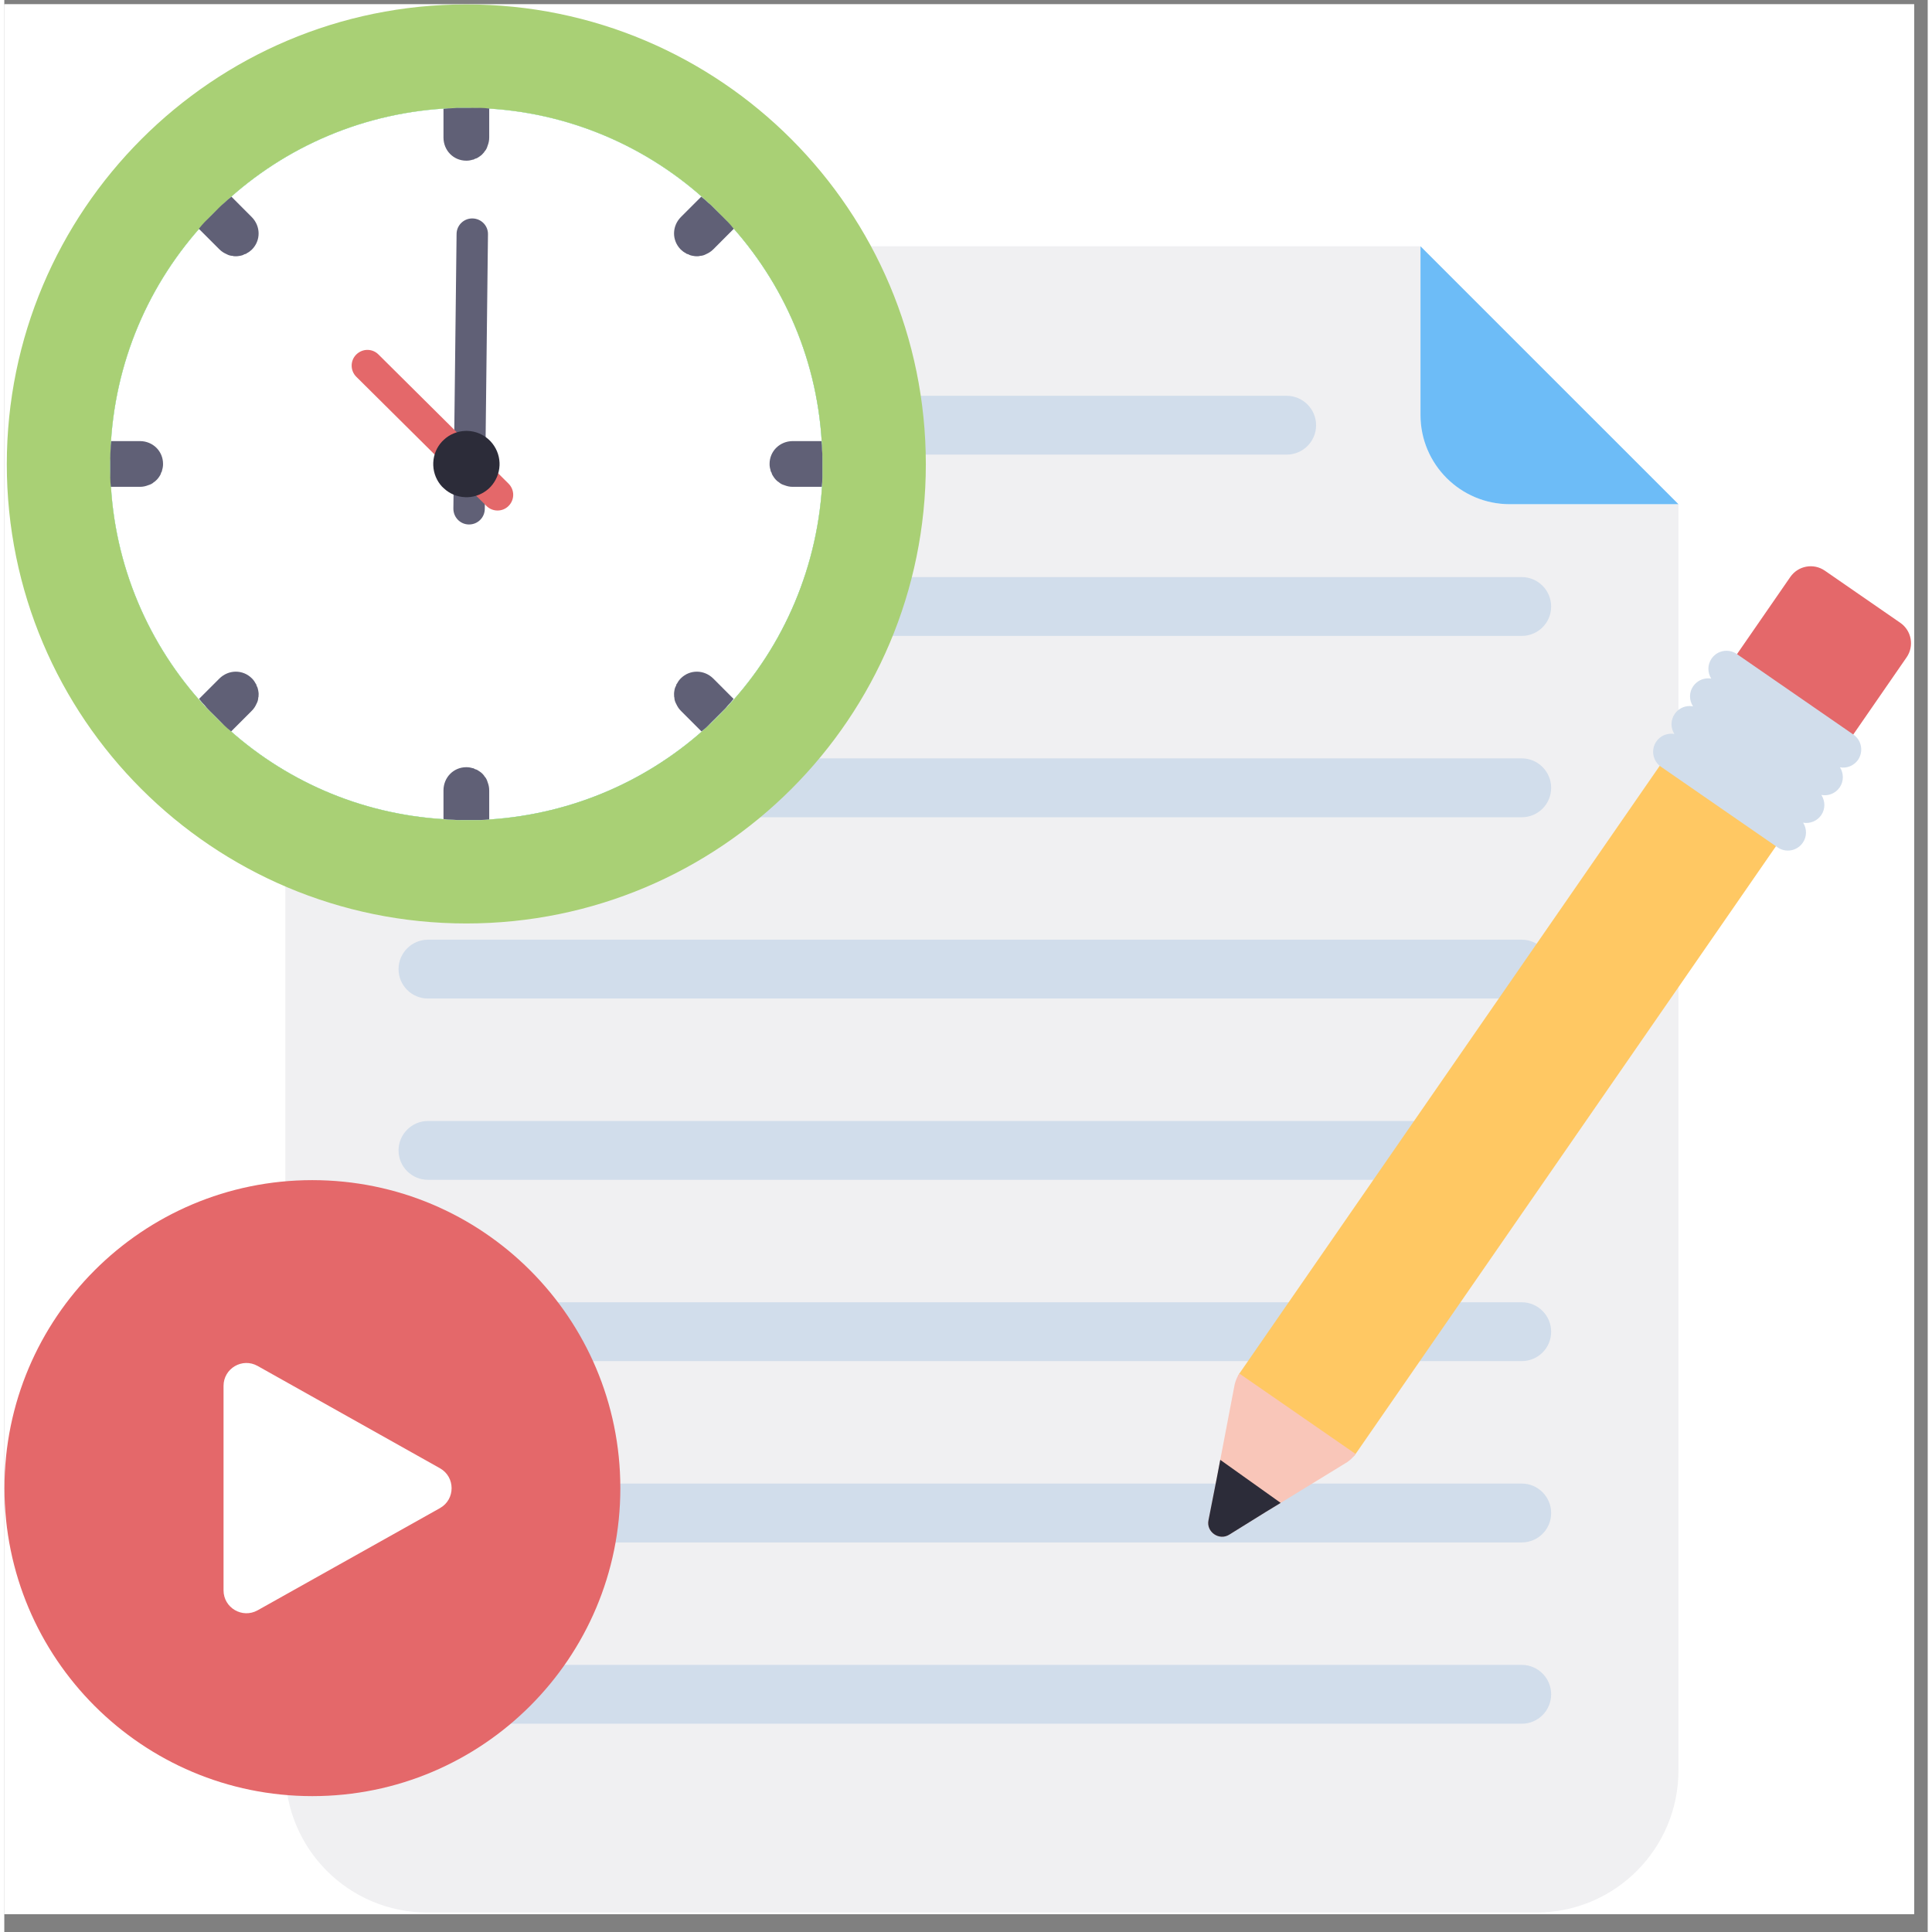 <svg xmlns="http://www.w3.org/2000/svg" xmlns:xlink="http://www.w3.org/1999/xlink" width="188" zoomAndPan="magnify" viewBox="0 0 141.12 141.75" height="188" preserveAspectRatio="xMidYMid meet" version="1.0"><rect x="0" y="0" width="141.12" height="141.75" fill="#808080" stroke="none"/><defs><clipPath id="26f1647e74"><path d="M 0 0.316 L 140.125 0.316 L 140.125 140.441 L 0 140.441 Z M 0 0.316 " clip-rule="nonzero"/></clipPath><clipPath id="6a87391320"><path d="M 20 18 L 123 18 L 123 140.441 L 20 140.441 Z M 20 18 " clip-rule="nonzero"/></clipPath><clipPath id="2cc14739dd"><path d="M 0 0.316 L 68 0.316 L 68 68 L 0 68 Z M 0 0.316 " clip-rule="nonzero"/></clipPath></defs><g clip-path="url(#26f1647e74)"><path fill="#ffffff" d="M 0 0.316 L 140.125 0.316 L 140.125 140.441 L 0 140.441 Z M 0 0.316 " fill-opacity="1" fill-rule="nonzero"/><path fill="#ffffff" d="M 0 0.316 L 140.125 0.316 L 140.125 140.441 L 0 140.441 Z M 0 0.316 " fill-opacity="1" fill-rule="nonzero"/></g><g clip-path="url(#6a87391320)"><path fill="#f0f0f2" d="M 20.617 129.898 L 20.617 28.492 C 20.617 22.738 25.281 18.07 31.039 18.07 L 103.906 18.07 L 103.906 30.445 C 103.906 34.062 106.84 36.992 110.453 36.992 L 122.832 36.992 L 122.832 129.898 C 122.832 135.656 118.164 140.32 112.406 140.32 L 31.039 140.32 C 25.281 140.32 20.617 135.656 20.617 129.898 Z M 20.617 129.898 " fill-opacity="1" fill-rule="nonzero"/></g><path fill="#6dbcf7" d="M 103.906 18.07 L 103.906 30.445 C 103.906 34.062 106.84 36.992 110.453 36.992 L 122.832 36.992 Z M 103.906 18.07 " fill-opacity="1" fill-rule="nonzero"/><path fill="#d1ddeb" d="M 96.246 31.195 C 96.246 32.398 95.273 33.355 94.086 33.355 L 31.086 33.355 C 29.898 33.355 28.926 32.398 28.926 31.195 C 28.926 30.012 29.898 29.039 31.086 29.039 L 94.086 29.039 C 95.273 29.039 96.246 30.012 96.246 31.195 Z M 96.246 31.195 " fill-opacity="1" fill-rule="nonzero"/><path fill="#d1ddeb" d="M 113.492 44.5 C 113.492 45.703 112.523 46.656 111.336 46.656 L 31.086 46.656 C 29.898 46.656 28.926 45.703 28.926 44.5 C 28.926 43.312 29.898 42.34 31.086 42.34 L 111.336 42.34 C 112.523 42.34 113.492 43.312 113.492 44.5 Z M 113.492 44.5 " fill-opacity="1" fill-rule="nonzero"/><path fill="#d1ddeb" d="M 113.492 57.801 C 113.492 59.004 112.523 59.961 111.336 59.961 L 31.086 59.961 C 29.898 59.961 28.926 59.004 28.926 57.801 C 28.926 56.613 29.898 55.641 31.086 55.641 L 111.336 55.641 C 112.523 55.641 113.492 56.613 113.492 57.801 Z M 113.492 57.801 " fill-opacity="1" fill-rule="nonzero"/><path fill="#d1ddeb" d="M 113.492 71.102 C 113.492 72.305 112.523 73.262 111.336 73.262 L 31.086 73.262 C 29.898 73.262 28.926 72.305 28.926 71.102 C 28.926 69.914 29.898 68.945 31.086 68.945 L 111.336 68.945 C 112.523 68.945 113.492 69.914 113.492 71.102 Z M 113.492 71.102 " fill-opacity="1" fill-rule="nonzero"/><path fill="#d1ddeb" d="M 113.492 84.402 C 113.492 85.605 112.523 86.562 111.336 86.562 L 31.086 86.562 C 29.898 86.562 28.926 85.605 28.926 84.402 C 28.926 83.219 29.898 82.246 31.086 82.246 L 111.336 82.246 C 112.523 82.246 113.492 83.219 113.492 84.402 Z M 113.492 84.402 " fill-opacity="1" fill-rule="nonzero"/><path fill="#d1ddeb" d="M 113.492 97.707 C 113.492 98.91 112.523 99.863 111.336 99.863 L 31.086 99.863 C 29.898 99.863 28.926 98.91 28.926 97.707 C 28.926 96.52 29.898 95.547 31.086 95.547 L 111.336 95.547 C 112.523 95.547 113.492 96.52 113.492 97.707 Z M 113.492 97.707 " fill-opacity="1" fill-rule="nonzero"/><path fill="#d1ddeb" d="M 113.492 111.008 C 113.492 112.211 112.523 113.168 111.336 113.168 L 31.086 113.168 C 29.898 113.168 28.926 112.211 28.926 111.008 C 28.926 109.82 29.898 108.848 31.086 108.848 L 111.336 108.848 C 112.523 108.848 113.492 109.82 113.492 111.008 Z M 113.492 111.008 " fill-opacity="1" fill-rule="nonzero"/><path fill="#d1ddeb" d="M 113.492 124.309 C 113.492 125.512 112.523 126.469 111.336 126.469 L 31.086 126.469 C 29.898 126.469 28.926 125.512 28.926 124.309 C 28.926 123.121 29.898 122.152 31.086 122.152 L 111.336 122.152 C 112.523 122.152 113.492 123.121 113.492 124.309 Z M 113.492 124.309 " fill-opacity="1" fill-rule="nonzero"/><path fill="#00d67f" d="M 60.031 34.062 L 60.031 35.055 C 59.77 41.508 57.195 47.391 53.086 51.809 C 52.754 52.16 52.422 52.516 52.066 52.848 C 51.949 52.988 51.809 53.105 51.668 53.227 C 47.391 57.195 41.766 59.723 35.578 60.125 C 35.363 60.148 35.129 60.172 34.914 60.172 L 33.473 60.172 C 33.285 60.172 33.074 60.172 32.883 60.148 C 32.672 60.148 32.434 60.125 32.223 60.102 C 26.031 59.723 20.434 57.195 16.156 53.227 C 15.801 52.918 15.445 52.562 15.117 52.207 C 14.977 52.09 14.855 51.949 14.715 51.809 C 10.629 47.391 8.027 41.508 7.793 35.055 C 7.77 34.727 7.77 34.395 7.77 34.062 C 7.77 33.922 7.77 33.758 7.793 33.613 C 7.77 33.426 7.793 33.215 7.793 33.047 C 8.051 26.574 10.629 20.738 14.738 16.297 C 15.047 15.941 15.375 15.613 15.754 15.281 C 15.871 15.141 16.016 14.996 16.156 14.879 C 20.574 10.77 26.434 8.191 32.883 7.934 C 33.238 7.91 33.57 7.91 33.898 7.91 C 34.066 7.91 34.207 7.91 34.348 7.934 C 34.539 7.91 34.727 7.934 34.914 7.934 C 41.363 8.168 47.25 10.77 51.668 14.879 C 52.02 15.188 52.352 15.539 52.684 15.895 C 52.824 16.012 52.965 16.156 53.086 16.297 C 57.195 20.738 59.77 26.574 60.008 33.047 C 60.031 33.379 60.031 33.711 60.031 34.062 Z M 60.031 34.062 " fill-opacity="1" fill-rule="nonzero"/><path fill="#ffffff" d="M 60.031 34.062 L 60.031 35.055 C 59.77 41.508 57.195 47.391 53.086 51.809 C 52.754 52.16 52.422 52.516 52.066 52.848 C 51.949 52.988 51.809 53.105 51.668 53.227 C 47.391 57.195 41.766 59.723 35.578 60.125 C 35.363 60.148 35.129 60.172 34.914 60.172 L 33.473 60.172 C 33.285 60.172 33.074 60.172 32.883 60.148 C 32.672 60.148 32.434 60.125 32.223 60.102 C 26.031 59.723 20.434 57.195 16.156 53.227 C 15.801 52.918 15.445 52.562 15.117 52.207 C 14.977 52.09 14.855 51.949 14.715 51.809 C 10.629 47.391 8.027 41.508 7.793 35.055 C 7.77 34.727 7.77 34.395 7.77 34.062 C 7.77 33.922 7.77 33.758 7.793 33.613 C 7.77 33.426 7.793 33.215 7.793 33.047 C 8.051 26.574 10.629 20.738 14.738 16.297 C 15.047 15.941 15.375 15.613 15.754 15.281 C 15.871 15.141 16.016 14.996 16.156 14.879 C 20.574 10.77 26.434 8.191 32.883 7.934 C 33.238 7.91 33.57 7.91 33.898 7.91 C 34.066 7.91 34.207 7.91 34.348 7.934 C 34.539 7.91 34.727 7.934 34.914 7.934 C 41.363 8.168 47.25 10.77 51.668 14.879 C 52.02 15.188 52.352 15.539 52.684 15.895 C 52.824 16.012 52.965 16.156 53.086 16.297 C 57.195 20.738 59.77 26.574 60.008 33.047 C 60.031 33.379 60.031 33.711 60.031 34.062 Z M 60.031 34.062 " fill-opacity="1" fill-rule="nonzero"/><g clip-path="url(#2cc14739dd)"><path fill="#a9d075" d="M 33.898 0.324 C 15.281 0.324 0.184 15.445 0.184 34.062 C 0.184 52.68 15.281 67.754 33.898 67.754 C 52.539 67.754 67.613 52.68 67.613 34.062 C 67.613 15.445 52.539 0.324 33.898 0.324 Z M 60.031 35.055 C 59.77 41.508 57.195 47.391 53.086 51.809 C 52.754 52.16 52.422 52.516 52.066 52.848 C 51.949 52.988 51.809 53.105 51.668 53.227 C 47.391 57.195 41.766 59.723 35.578 60.125 C 35.363 60.148 35.129 60.172 34.914 60.172 L 33.473 60.172 C 33.285 60.172 33.074 60.172 32.883 60.148 C 32.672 60.148 32.434 60.125 32.223 60.102 C 26.031 59.723 20.434 57.195 16.156 53.227 C 15.801 52.918 15.445 52.562 15.117 52.207 C 14.977 52.09 14.855 51.949 14.715 51.809 C 10.629 47.391 8.027 41.508 7.793 35.055 C 7.77 34.727 7.77 34.395 7.77 34.062 C 7.77 33.922 7.77 33.758 7.793 33.613 C 7.77 33.426 7.793 33.215 7.793 33.047 C 8.051 26.574 10.629 20.738 14.738 16.297 C 15.047 15.941 15.375 15.613 15.754 15.281 C 15.871 15.141 16.016 14.996 16.156 14.879 C 20.574 10.77 26.434 8.191 32.883 7.934 C 33.238 7.91 33.57 7.91 33.898 7.91 C 34.066 7.91 34.207 7.91 34.348 7.934 C 34.539 7.91 34.727 7.934 34.914 7.934 C 41.363 8.168 47.25 10.77 51.668 14.879 C 52.02 15.188 52.352 15.539 52.684 15.895 C 52.824 16.012 52.965 16.156 53.086 16.297 C 57.195 20.738 59.77 26.574 60.008 33.047 C 60.031 33.379 60.031 33.711 60.031 34.062 Z M 60.031 35.055 " fill-opacity="1" fill-rule="nonzero"/></g><path fill="#606076" d="M 35.578 57.992 L 35.578 60.117 C 35.363 60.141 35.129 60.164 34.914 60.164 L 33.473 60.164 C 33.285 60.164 33.074 60.164 32.883 60.141 C 32.672 60.141 32.434 60.117 32.223 60.094 L 32.223 57.992 C 32.223 57.047 32.953 56.289 33.898 56.289 C 34.066 56.289 34.207 56.312 34.348 56.359 C 34.418 56.359 34.465 56.383 34.539 56.434 C 34.656 56.457 34.773 56.527 34.867 56.598 C 35.012 56.691 35.105 56.785 35.199 56.906 C 35.223 56.93 35.223 56.953 35.223 56.953 C 35.34 57.07 35.41 57.211 35.457 57.375 C 35.531 57.566 35.578 57.754 35.578 57.992 Z M 35.578 57.992 " fill-opacity="1" fill-rule="nonzero"/><path fill="#606076" d="M 35.578 10.09 L 35.578 7.961 C 35.363 7.938 35.129 7.914 34.914 7.914 L 33.473 7.914 C 33.285 7.914 33.074 7.914 32.883 7.938 C 32.672 7.938 32.434 7.961 32.223 7.984 L 32.223 10.09 C 32.223 11.035 32.953 11.789 33.898 11.789 C 34.066 11.789 34.207 11.766 34.348 11.719 C 34.418 11.719 34.465 11.695 34.539 11.648 C 34.656 11.625 34.773 11.555 34.867 11.484 C 35.012 11.387 35.105 11.293 35.199 11.176 C 35.223 11.152 35.223 11.129 35.223 11.129 C 35.34 11.012 35.41 10.867 35.457 10.703 C 35.531 10.516 35.578 10.324 35.578 10.09 Z M 35.578 10.09 " fill-opacity="1" fill-rule="nonzero"/><path fill="#606076" d="M 9.949 35.719 L 7.82 35.719 C 7.797 35.504 7.773 35.27 7.773 35.055 L 7.773 33.613 C 7.773 33.426 7.773 33.211 7.797 33.023 C 7.797 32.812 7.82 32.574 7.844 32.363 L 9.949 32.363 C 10.895 32.363 11.648 33.094 11.648 34.039 C 11.648 34.207 11.625 34.348 11.578 34.488 C 11.578 34.559 11.555 34.605 11.508 34.68 C 11.484 34.797 11.414 34.914 11.344 35.008 C 11.246 35.148 11.152 35.246 11.035 35.34 C 11.012 35.363 10.988 35.363 10.988 35.363 C 10.871 35.48 10.727 35.551 10.562 35.598 C 10.375 35.672 10.184 35.719 9.949 35.719 Z M 9.949 35.719 " fill-opacity="1" fill-rule="nonzero"/><path fill="#606076" d="M 57.852 35.719 L 59.977 35.719 C 60 35.504 60.023 35.27 60.023 35.055 L 60.023 33.613 C 60.023 33.426 60.023 33.211 60 33.023 C 60 32.812 59.977 32.574 59.953 32.363 L 57.852 32.363 C 56.906 32.363 56.148 33.094 56.148 34.039 C 56.148 34.207 56.172 34.348 56.219 34.488 C 56.219 34.559 56.242 34.605 56.293 34.68 C 56.316 34.797 56.387 34.914 56.457 35.008 C 56.551 35.148 56.645 35.246 56.766 35.34 C 56.789 35.363 56.812 35.363 56.812 35.363 C 56.93 35.48 57.07 35.551 57.234 35.598 C 57.426 35.672 57.613 35.719 57.852 35.719 Z M 57.852 35.719 " fill-opacity="1" fill-rule="nonzero"/><path fill="#606076" d="M 18.148 52.16 L 16.645 53.664 C 16.48 53.531 16.297 53.383 16.145 53.23 L 15.125 52.211 C 14.992 52.078 14.84 51.93 14.727 51.777 C 14.574 51.629 14.426 51.445 14.289 51.277 L 15.777 49.789 C 16.445 49.121 17.5 49.105 18.168 49.773 C 18.285 49.891 18.367 50.008 18.434 50.141 C 18.484 50.191 18.5 50.242 18.516 50.324 C 18.582 50.426 18.617 50.559 18.633 50.676 C 18.668 50.844 18.668 50.977 18.652 51.125 C 18.652 51.16 18.633 51.176 18.633 51.176 C 18.633 51.344 18.582 51.492 18.5 51.645 C 18.418 51.828 18.316 51.996 18.148 52.16 Z M 18.148 52.16 " fill-opacity="1" fill-rule="nonzero"/><path fill="#606076" d="M 52.023 18.289 L 53.523 16.785 C 53.391 16.621 53.242 16.438 53.09 16.285 L 52.07 15.266 C 51.938 15.133 51.789 14.98 51.637 14.867 C 51.488 14.715 51.305 14.566 51.137 14.43 L 49.648 15.918 C 48.98 16.586 48.965 17.637 49.633 18.309 C 49.75 18.422 49.867 18.508 50 18.574 C 50.051 18.625 50.102 18.641 50.184 18.656 C 50.285 18.723 50.418 18.758 50.535 18.773 C 50.703 18.809 50.836 18.809 50.984 18.793 C 51.02 18.793 51.035 18.773 51.035 18.773 C 51.203 18.773 51.352 18.723 51.504 18.641 C 51.688 18.559 51.855 18.457 52.023 18.289 Z M 52.023 18.289 " fill-opacity="1" fill-rule="nonzero"/><path fill="#606076" d="M 15.777 18.289 L 14.273 16.785 C 14.406 16.621 14.559 16.438 14.707 16.285 L 15.727 15.266 C 15.859 15.133 16.012 14.98 16.16 14.867 C 16.312 14.715 16.496 14.566 16.664 14.43 L 18.148 15.918 C 18.816 16.586 18.836 17.637 18.168 18.309 C 18.051 18.422 17.934 18.508 17.801 18.574 C 17.75 18.625 17.699 18.641 17.613 18.656 C 17.516 18.723 17.383 18.758 17.266 18.773 C 17.098 18.809 16.965 18.809 16.812 18.793 C 16.781 18.793 16.762 18.773 16.762 18.773 C 16.598 18.773 16.445 18.723 16.297 18.641 C 16.113 18.559 15.945 18.457 15.777 18.289 Z M 15.777 18.289 " fill-opacity="1" fill-rule="nonzero"/><path fill="#606076" d="M 49.648 52.16 L 51.152 53.664 C 51.32 53.531 51.504 53.383 51.652 53.23 L 52.672 52.211 C 52.809 52.078 52.957 51.93 53.074 51.777 C 53.223 51.629 53.375 51.445 53.508 51.277 L 52.023 49.789 C 51.352 49.121 50.301 49.105 49.633 49.773 C 49.516 49.891 49.434 50.008 49.367 50.141 C 49.316 50.191 49.297 50.242 49.281 50.324 C 49.215 50.426 49.18 50.559 49.164 50.676 C 49.133 50.844 49.133 50.977 49.148 51.125 C 49.148 51.16 49.164 51.176 49.164 51.176 C 49.164 51.344 49.215 51.492 49.297 51.645 C 49.383 51.828 49.48 51.996 49.648 52.16 Z M 49.648 52.16 " fill-opacity="1" fill-rule="nonzero"/><path fill="#606076" d="M 33.184 17.16 L 32.949 37.312 C 32.945 37.957 33.457 38.477 34.086 38.48 C 34.73 38.488 35.25 37.977 35.254 37.332 L 35.488 17.184 C 35.496 16.551 34.984 16.031 34.34 16.027 C 33.711 16.02 33.191 16.531 33.184 17.16 Z M 33.184 17.16 " fill-opacity="1" fill-rule="nonzero"/><path fill="#e4686a" d="M 25.82 27.637 L 35.367 37.113 C 35.82 37.57 36.551 37.57 36.996 37.125 C 37.453 36.668 37.453 35.941 36.996 35.484 L 27.449 26.004 C 27.004 25.559 26.277 25.559 25.82 26.016 C 25.375 26.461 25.375 27.188 25.82 27.637 Z M 25.82 27.637 " fill-opacity="1" fill-rule="nonzero"/><path fill="#2c2c39" d="M 36.336 34.047 C 36.336 34.062 36.336 34.074 36.336 34.09 C 36.336 34.105 36.336 34.125 36.336 34.141 C 36.312 34.742 36.07 35.289 35.691 35.703 C 35.66 35.734 35.629 35.766 35.598 35.797 C 35.586 35.812 35.57 35.824 35.559 35.836 C 35.145 36.215 34.598 36.457 34 36.48 C 33.969 36.48 33.934 36.48 33.906 36.48 C 33.891 36.48 33.875 36.48 33.863 36.48 C 33.848 36.48 33.828 36.48 33.809 36.477 C 33.211 36.457 32.664 36.215 32.254 35.832 C 32.219 35.805 32.188 35.773 32.156 35.738 C 32.145 35.727 32.129 35.715 32.117 35.703 C 31.734 35.289 31.496 34.742 31.473 34.141 C 31.473 34.109 31.473 34.078 31.473 34.047 C 31.473 34.035 31.473 34.02 31.473 34.008 C 31.473 33.988 31.473 33.973 31.473 33.953 C 31.496 33.352 31.734 32.809 32.117 32.395 C 32.148 32.363 32.18 32.332 32.215 32.301 C 32.227 32.285 32.238 32.273 32.254 32.262 C 32.664 31.879 33.211 31.641 33.809 31.617 C 33.844 31.613 33.871 31.613 33.906 31.613 C 33.918 31.613 33.93 31.613 33.945 31.617 C 33.961 31.613 33.98 31.617 34 31.617 C 34.598 31.637 35.145 31.879 35.559 32.262 C 35.59 32.293 35.621 32.324 35.652 32.355 C 35.668 32.367 35.68 32.383 35.691 32.395 C 36.07 32.809 36.312 33.352 36.336 33.953 C 36.336 33.984 36.336 34.016 36.336 34.047 Z M 36.336 34.047 " fill-opacity="1" fill-rule="nonzero"/><path fill="#e4686a" d="M 139.57 48.23 L 135.621 53.945 L 127.09 48.047 L 131.039 42.332 C 131.613 41.504 132.746 41.297 133.574 41.871 L 139.109 45.695 C 139.938 46.27 140.145 47.402 139.57 48.23 Z M 139.57 48.23 " fill-opacity="1" fill-rule="nonzero"/><path fill="#ffc863" d="M 98.996 106.852 C 99.047 106.793 99.105 106.738 99.145 106.676 L 131.102 60.473 L 122.574 54.574 L 90.617 100.777 C 90.574 100.84 90.543 100.91 90.508 100.98 Z M 98.996 106.852 " fill-opacity="1" fill-rule="nonzero"/><path fill="#d1ddeb" d="M 136.008 55.75 C 135.699 56.188 135.176 56.391 134.684 56.297 C 134.961 56.738 134.973 57.32 134.66 57.773 C 134.348 58.219 133.82 58.422 133.316 58.324 C 133.605 58.766 133.621 59.352 133.305 59.809 C 132.996 60.25 132.473 60.449 131.98 60.359 C 132.258 60.797 132.27 61.379 131.953 61.832 C 131.535 62.438 130.707 62.59 130.102 62.168 L 121.547 56.254 C 120.945 55.836 120.793 55.008 121.211 54.402 C 121.469 54.027 121.887 53.832 122.309 53.832 C 122.383 53.832 122.457 53.836 122.535 53.855 C 122.254 53.414 122.246 52.832 122.559 52.379 C 122.816 52.004 123.234 51.801 123.656 51.801 C 123.734 51.801 123.82 51.812 123.902 51.824 C 123.613 51.387 123.598 50.801 123.914 50.348 C 124.176 49.973 124.59 49.77 125.012 49.77 C 125.086 49.77 125.164 49.773 125.238 49.789 C 124.961 49.348 124.949 48.773 125.266 48.316 C 125.523 47.945 125.938 47.746 126.359 47.746 C 126.617 47.746 126.883 47.82 127.113 47.984 L 135.672 53.898 C 136.273 54.316 136.422 55.145 136.008 55.75 Z M 136.008 55.75 " fill-opacity="1" fill-rule="nonzero"/><path fill="#f9c6b9" d="M 98.527 107.277 L 93.648 110.266 L 92.539 110.941 L 89.879 112.594 C 89.141 113.066 88.168 112.395 88.352 111.535 L 88.957 108.461 L 89.215 107.109 L 90.273 101.57 C 90.344 101.285 90.461 101 90.617 100.777 L 99.145 106.676 C 98.992 106.898 98.766 107.113 98.527 107.277 Z M 98.527 107.277 " fill-opacity="1" fill-rule="nonzero"/><path fill="#2c2c39" d="M 93.648 110.266 L 92.539 110.941 L 89.879 112.594 C 89.141 113.066 88.168 112.395 88.352 111.535 L 88.957 108.461 L 89.215 107.109 Z M 93.648 110.266 " fill-opacity="1" fill-rule="nonzero"/><path fill="#e4686a" d="M 45.199 109.184 C 45.199 121.668 35.082 131.781 22.598 131.781 C 10.125 131.781 0.012 121.668 0.012 109.184 C 0.012 96.699 10.125 86.586 22.598 86.586 C 35.082 86.586 45.199 96.699 45.199 109.184 Z M 45.199 109.184 " fill-opacity="1" fill-rule="nonzero"/><path fill="#ffffff" d="M 31.961 110.652 L 18.586 118.148 C 17.465 118.773 16.086 117.965 16.086 116.684 L 16.086 101.684 C 16.086 100.398 17.465 99.59 18.586 100.219 L 31.961 107.723 C 33.105 108.363 33.105 110.012 31.961 110.652 Z M 31.961 110.652 " fill-opacity="1" fill-rule="nonzero"/></svg>